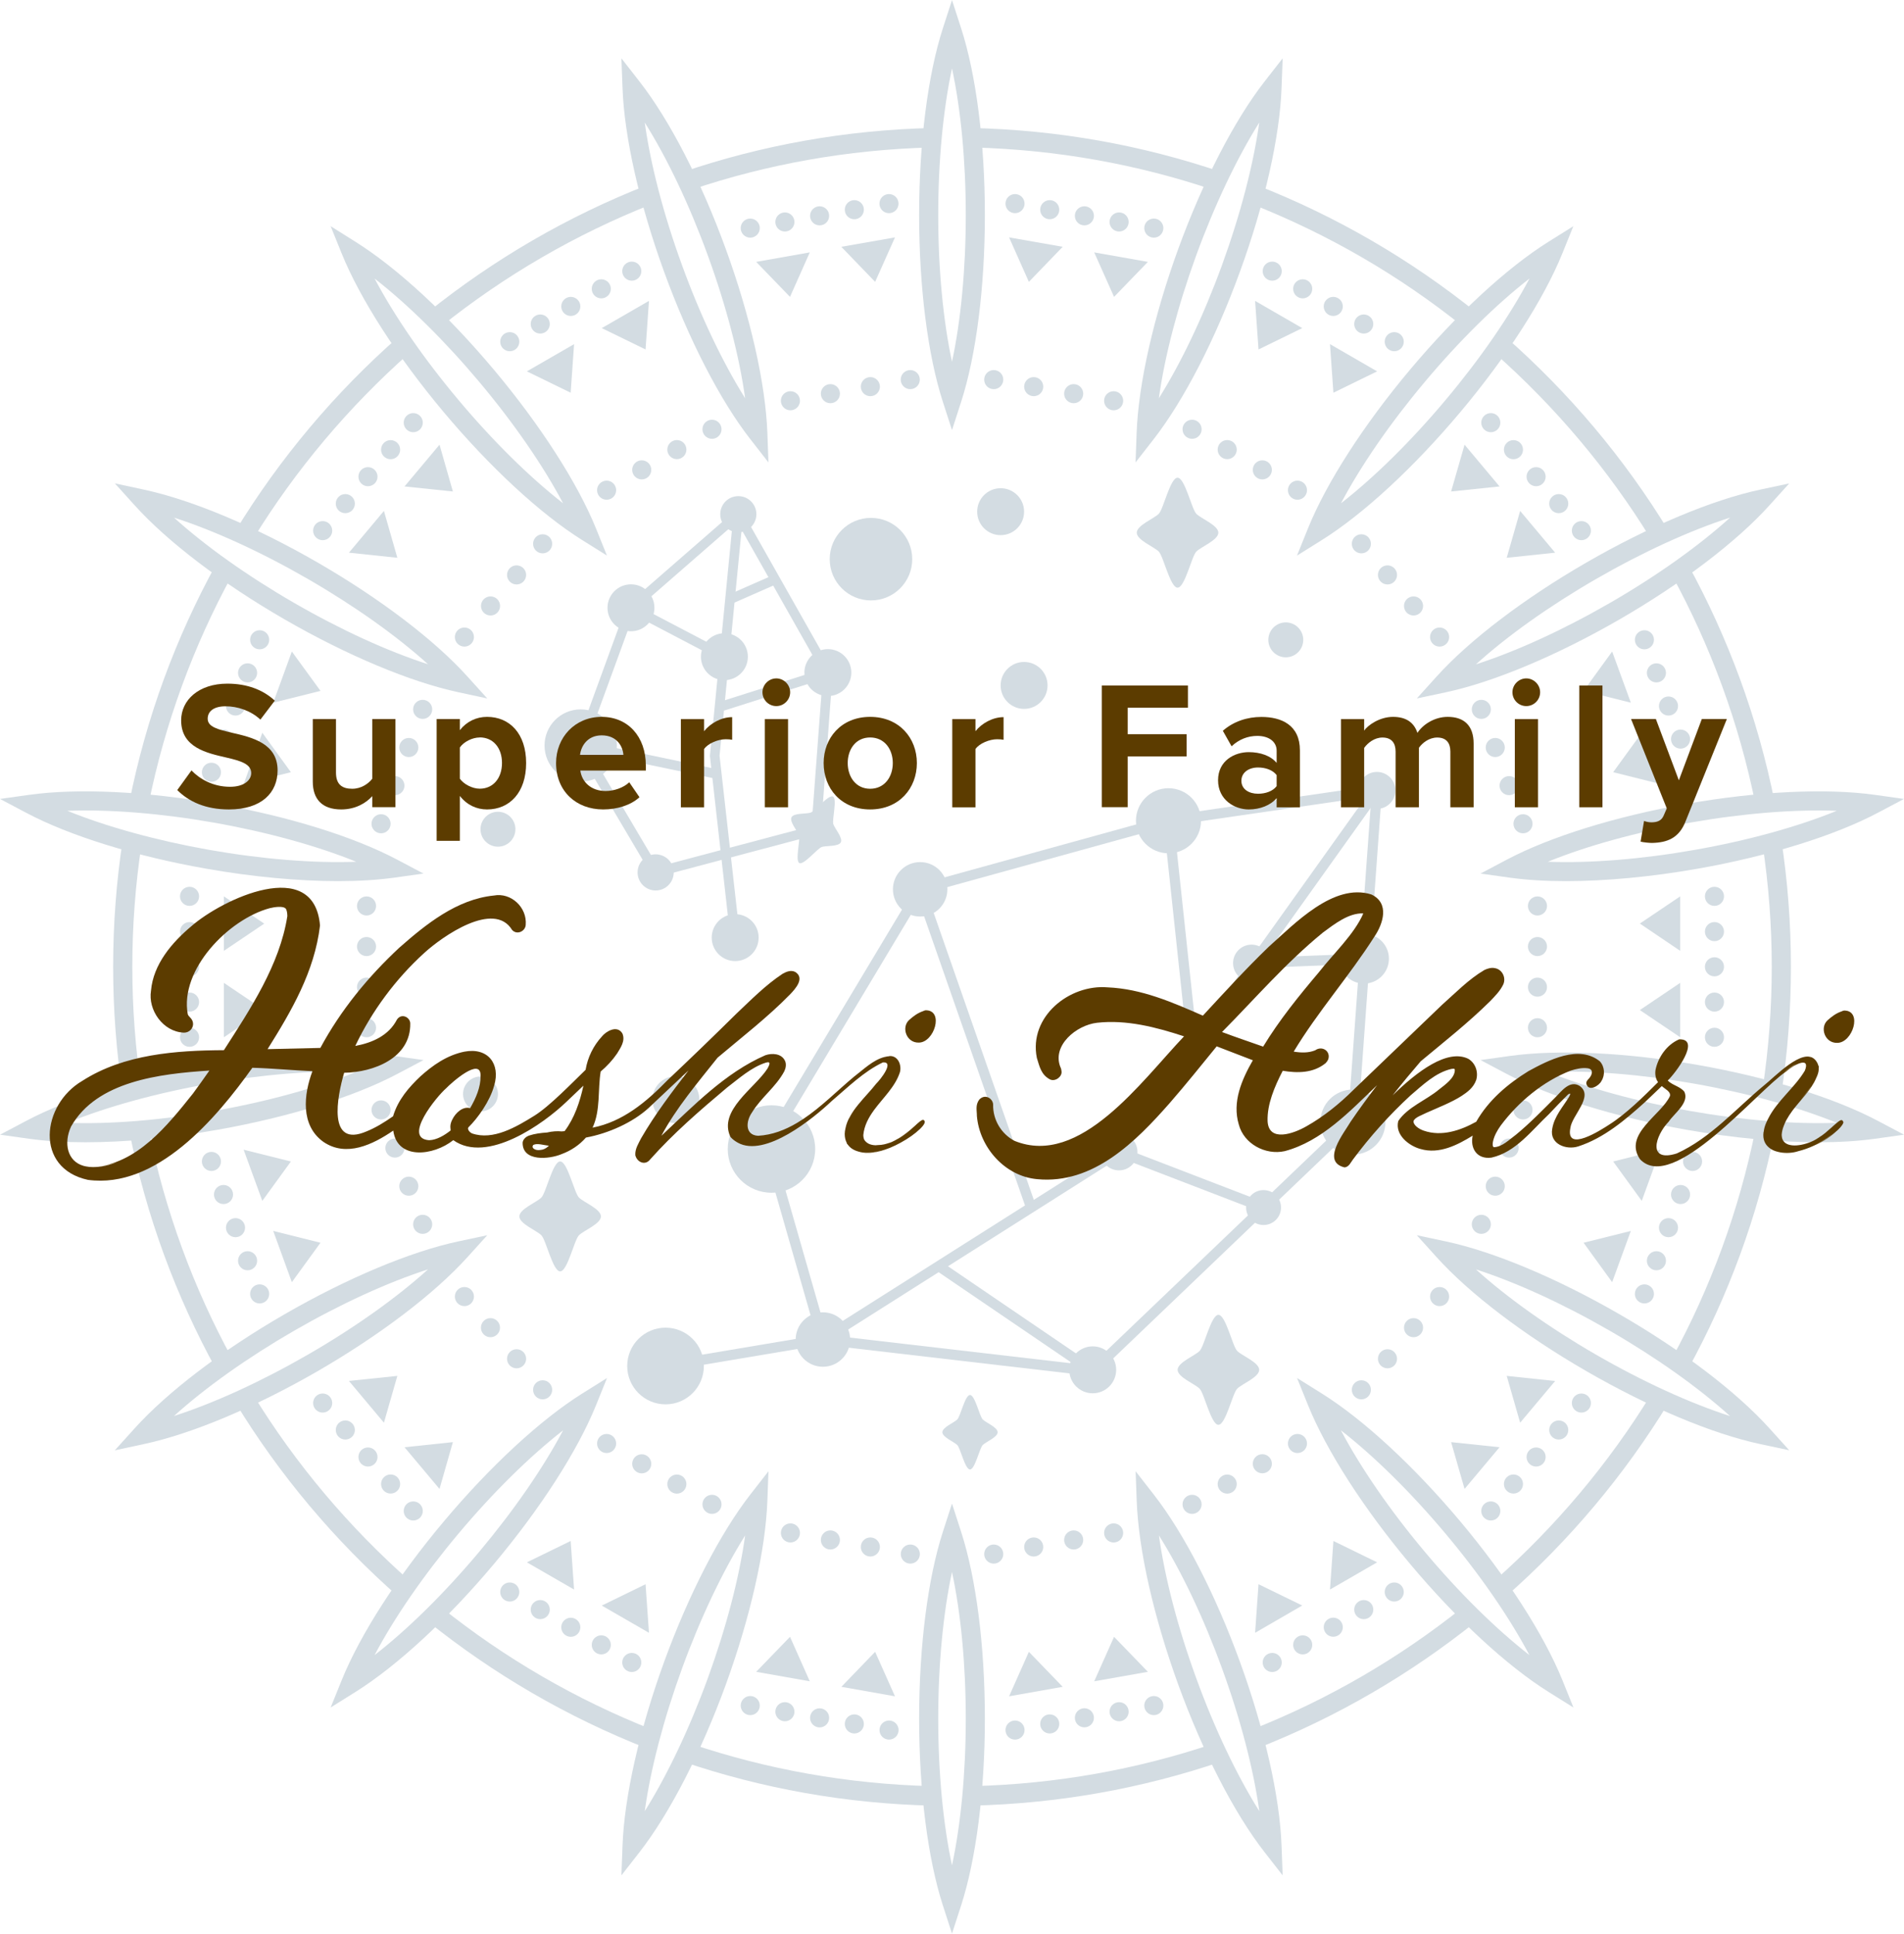 <?xml version="1.0" encoding="UTF-8"?><svg id="_レイヤー_2" xmlns="http://www.w3.org/2000/svg" width="279.16" height="283.46" viewBox="0 0 279.16 283.46"><defs><style>.cls-1{fill:#5c3c00;}.cls-2,.cls-3{fill:#d3dce2;}.cls-3{fill-rule:evenodd;}</style></defs><g id="_レイヤー_1-2"><circle class="cls-2" cx="108.25" cy="75.38" r="2.65"/><circle class="cls-2" cx="96.13" cy="127.89" r="2.65"/><path class="cls-2" d="M123.28,123.48c-.33.65-2.15.47-2.79.68s-2.64,2.69-3.29,2.36.16-3.41-.05-4.05-1.43-2.01-1.1-2.66,2.15-.47,2.79-.68,2.64-2.69,3.29-2.36-.16,3.41.05,4.05,1.43,2.01,1.1,2.66Z"/><path class="cls-2" d="M178.63,78.09c0,1.08-2.52,2.06-3.22,2.76s-1.68,5.3-2.76,5.3-2.06-4.6-2.76-5.3-3.22-1.68-3.22-2.76,2.52-2.06,3.22-2.76,1.68-5.3,2.76-5.3,2.06,4.6,2.76,5.3c.71.71,3.22,1.68,3.22,2.76Z"/><path class="cls-2" d="M88.11,178.32c0,1.08-2.52,2.06-3.22,2.76-.71.71-1.68,5.3-2.76,5.3s-2.06-4.6-2.76-5.3c-.71-.71-3.22-1.68-3.22-2.76s2.52-2.06,3.22-2.76,1.68-5.3,2.76-5.3,2.06,4.6,2.76,5.3,3.22,1.68,3.22,2.76Z"/><path class="cls-2" d="M184.62,200.81c0,1.08-2.52,2.06-3.22,2.76-.71.71-1.68,5.3-2.76,5.3s-2.06-4.6-2.76-5.3c-.71-.71-3.22-1.68-3.22-2.76s2.52-2.06,3.22-2.76,1.68-5.3,2.76-5.3,2.06,4.6,2.76,5.3,3.22,1.68,3.22,2.76Z"/><path class="cls-2" d="M146.27,209.96c0,.73-1.7,1.39-2.18,1.87-.48.48-1.14,3.59-1.87,3.59s-1.39-3.11-1.87-3.59c-.48-.48-2.18-1.14-2.18-1.87s1.7-1.39,2.18-1.87c.48-.48,1.14-3.59,1.87-3.59s1.39,3.11,1.87,3.59c.48.48,2.18,1.14,2.18,1.87Z"/><circle class="cls-2" cx="85.14" cy="109.29" r="5.3"/><circle class="cls-2" cx="73.01" cy="121.56" r="2.56"/><circle class="cls-2" cx="70.45" cy="160.37" r="2.56"/><circle class="cls-2" cx="188.52" cy="93.8" r="2.56"/><circle class="cls-2" cx="185.26" cy="177.02" r="2.56"/><circle class="cls-2" cx="99.1" cy="161.2" r="3.44"/><circle class="cls-2" cx="150.15" cy="100.48" r="3.44"/><circle class="cls-2" cx="106.21" cy="96.27" r="3.44"/><circle class="cls-2" cx="107.79" cy="137.45" r="3.44"/><circle class="cls-2" cx="160.21" cy="200.81" r="3.44"/><circle class="cls-2" cx="121.38" cy="98.6" r="3.44"/><circle class="cls-2" cx="92.51" cy="89.1" r="3.44"/><circle class="cls-2" cx="146.71" cy="75.01" r="3.44"/><circle class="cls-2" cx="127.7" cy="81.97" r="6.05"/><g id="_リピートラジアル_"><path class="cls-2" d="M139.58,283.46l-1.33-4.11c-2.22-6.85-3.49-16.85-3.49-27.41s1.27-20.56,3.49-27.41l1.33-4.11,1.33,4.11c2.22,6.85,3.49,16.84,3.49,27.41s-1.27,20.56-3.49,27.41l-1.33,4.11ZM139.58,230.44c-1.3,6.06-2.02,13.6-2.02,21.51s.72,15.45,2.02,21.51c1.3-6.06,2.02-13.6,2.02-21.51s-.72-15.45-2.02-21.51Z"/></g><g id="_リピートラジアル_-2"><path class="cls-2" d="M91.11,274.92l.16-4.32c.26-7.19,2.48-17.02,6.09-26.95h0c3.62-9.93,8.23-18.88,12.65-24.56l2.66-3.41-.16,4.32c-.26,7.19-2.48,17.02-6.09,26.95-3.62,9.93-8.23,18.88-12.65,24.56l-2.66,3.41ZM99.99,244.61c-2.7,7.43-4.61,14.76-5.46,20.9,3.29-5.25,6.55-12.09,9.26-19.52,2.7-7.43,4.61-14.76,5.46-20.9-3.29,5.25-6.55,12.09-9.26,19.52h0Z"/></g><g id="_リピートラジアル_-3"><path class="cls-2" d="M48.48,250.31l1.62-4.01c2.71-6.68,8.15-15.15,14.95-23.24,6.79-8.09,14.19-14.93,20.29-18.76l3.66-2.29-1.62,4.01c-2.7,6.67-8.15,15.14-14.95,23.24-6.79,8.1-14.19,14.93-20.29,18.76l-3.66,2.29ZM82.56,209.68c-4.89,3.81-10.29,9.12-15.37,15.18h0c-5.08,6.05-9.38,12.3-12.27,17.77,4.89-3.8,10.29-9.12,15.37-15.18s9.38-12.3,12.27-17.77Z"/></g><g id="_リピートラジアル_-4"><path class="cls-2" d="M16.84,212.6l2.9-3.21c4.83-5.35,12.84-11.45,21.99-16.73,9.15-5.28,18.44-9.18,25.48-10.68l4.23-.9-2.9,3.21c-4.83,5.35-12.84,11.44-21.99,16.73-9.15,5.28-18.44,9.18-25.48,10.68l-4.23.91ZM62.76,186.08c-5.9,1.9-12.79,5.05-19.64,9-6.84,3.95-13.02,8.35-17.61,12.5,5.9-1.9,12.79-5.05,19.64-9s13.02-8.35,17.61-12.5Z"/></g><g id="_リピートラジアル_-5"><path class="cls-2" d="M12.52,167.45c-3.02,0-5.79-.17-8.23-.51l-4.28-.6,3.82-2.02c6.37-3.38,15.99-6.36,26.39-8.2h0c10.41-1.84,20.47-2.32,27.6-1.32l4.28.6-3.82,2.02c-6.36,3.37-15.98,6.36-26.39,8.2-6.85,1.21-13.55,1.83-19.37,1.83ZM9.87,164.6c6.2.23,13.75-.37,21.53-1.74,7.78-1.37,15.09-3.39,20.83-5.73-6.19-.23-13.75.37-21.53,1.74h0c-7.78,1.37-15.09,3.39-20.83,5.73Z"/></g><g id="_リピートラジアル_-6"><path class="cls-2" d="M49.58,129.17c-5.82,0-12.52-.62-19.37-1.83-10.4-1.83-20.02-4.82-26.39-8.2L0,117.12l4.28-.6c7.13-1,17.19-.51,27.6,1.32h0c10.41,1.83,20.02,4.82,26.39,8.2l3.82,2.02-4.28.6c-2.44.34-5.21.51-8.23.51ZM9.87,118.86c5.74,2.33,13.04,4.35,20.83,5.73,7.78,1.37,15.34,1.97,21.53,1.74-5.74-2.33-13.05-4.35-20.83-5.73h0c-7.78-1.37-15.33-1.97-21.53-1.74Z"/></g><g id="_リピートラジアル_-7"><path class="cls-2" d="M71.44,102.39l-4.23-.91c-7.04-1.51-16.33-5.4-25.48-10.68-9.15-5.28-17.17-11.38-21.99-16.73l-2.9-3.21,4.23.91c7.05,1.51,16.33,5.4,25.48,10.68h0c9.15,5.28,17.17,11.38,21.99,16.73l2.9,3.21ZM25.51,75.88c4.6,4.16,10.77,8.55,17.61,12.5,6.84,3.95,13.74,7.1,19.64,9-4.6-4.16-10.77-8.55-17.61-12.5h0c-6.84-3.95-13.74-7.1-19.64-9Z"/></g><g id="_リピートラジアル_-8"><path class="cls-2" d="M89,81.45l-3.66-2.29c-6.1-3.82-13.5-10.66-20.29-18.75-6.79-8.1-12.24-16.57-14.95-23.24l-1.62-4.01,3.66,2.3c6.11,3.83,13.5,10.66,20.29,18.76,6.79,8.09,12.24,16.57,14.95,23.24l1.62,4.01ZM54.92,40.83c2.9,5.48,7.19,11.72,12.27,17.77,5.08,6.06,10.48,11.37,15.37,15.18-2.9-5.48-7.19-11.72-12.27-17.77-5.08-6.05-10.48-11.37-15.37-15.18Z"/></g><g id="_リピートラジアル_-9"><path class="cls-2" d="M112.67,67.79l-2.66-3.41c-4.43-5.68-9.04-14.63-12.65-24.56-3.61-9.93-5.83-19.75-6.09-26.95l-.16-4.32,2.66,3.41c4.43,5.68,9.04,14.63,12.65,24.56h0c3.61,9.93,5.83,19.76,6.09,26.95l.16,4.32ZM94.53,17.96c.85,6.14,2.75,13.48,5.46,20.9,2.7,7.43,5.96,14.27,9.26,19.52-.85-6.14-2.75-13.47-5.46-20.9h0c-2.7-7.43-5.96-14.27-9.26-19.52Z"/></g><g id="_リピートラジアル_-10"><path class="cls-2" d="M139.58,63.05l-1.33-4.11c-2.22-6.85-3.49-16.85-3.49-27.41s1.27-20.56,3.49-27.41l1.33-4.11,1.33,4.11c2.22,6.85,3.49,16.84,3.49,27.41s-1.27,20.56-3.49,27.41l-1.33,4.11ZM139.58,10.02c-1.3,6.06-2.02,13.6-2.02,21.51s.72,15.45,2.02,21.51c1.3-6.06,2.02-13.6,2.02-21.51s-.72-15.45-2.02-21.51Z"/></g><g id="_リピートラジアル_-11"><path class="cls-2" d="M166.49,67.79l.16-4.32c.26-7.19,2.48-17.02,6.09-26.95,3.62-9.93,8.23-18.88,12.66-24.56l2.66-3.41-.16,4.32c-.26,7.2-2.48,17.03-6.1,26.95-3.61,9.93-8.23,18.88-12.65,24.56l-2.66,3.41ZM184.63,17.96c-3.29,5.25-6.55,12.09-9.26,19.52-2.7,7.43-4.61,14.76-5.46,20.9,3.3-5.25,6.55-12.09,9.26-19.52h0c2.7-7.42,4.61-14.76,5.46-20.9Z"/></g><g id="_リピートラジアル_-12"><path class="cls-2" d="M190.16,81.45l1.62-4.01c2.7-6.67,8.15-15.14,14.95-23.24,6.79-8.09,14.19-14.93,20.29-18.75l3.66-2.29-1.62,4.01c-2.71,6.68-8.15,15.15-14.95,23.24-6.79,8.09-14.19,14.93-20.29,18.75l-3.66,2.29ZM224.25,40.83c-4.89,3.8-10.29,9.12-15.37,15.18-5.08,6.05-9.38,12.3-12.27,17.77,4.89-3.81,10.29-9.12,15.37-15.18,5.08-6.05,9.38-12.3,12.27-17.77Z"/></g><g id="_リピートラジアル_-13"><path class="cls-2" d="M207.73,102.39l2.9-3.21c4.83-5.35,12.84-11.45,21.99-16.73,9.15-5.28,18.44-9.18,25.48-10.68l4.23-.9-2.9,3.21c-4.82,5.35-12.84,11.44-21.99,16.73h0c-9.15,5.28-18.44,9.18-25.48,10.68l-4.23.9ZM253.65,75.88c-5.9,1.9-12.79,5.05-19.64,9-6.84,3.95-13.02,8.35-17.61,12.51,5.9-1.9,12.79-5.05,19.64-9h0c6.85-3.95,13.02-8.35,17.61-12.5Z"/></g><g id="_リピートラジアル_-14"><path class="cls-2" d="M229.58,129.17c-3.01,0-5.79-.17-8.23-.51l-4.28-.6,3.82-2.02c6.36-3.37,15.98-6.36,26.39-8.2,10.41-1.83,20.47-2.32,27.6-1.32l4.28.6-3.82,2.02c-6.36,3.37-15.98,6.36-26.39,8.2h0c-6.85,1.21-13.56,1.83-19.37,1.83ZM226.94,126.33c6.21.23,13.75-.37,21.53-1.74h0c7.79-1.37,15.09-3.39,20.83-5.73-6.2-.23-13.75.37-21.53,1.74-7.78,1.37-15.09,3.39-20.83,5.73Z"/></g><g id="_リピートラジアル_-15"><path class="cls-2" d="M266.65,167.45c-5.82,0-12.52-.62-19.37-1.83h0c-10.4-1.83-20.02-4.82-26.39-8.2l-3.82-2.02,4.28-.6c7.13-.99,17.19-.51,27.6,1.32,10.4,1.83,20.02,4.82,26.39,8.2l3.82,2.02-4.28.6c-2.44.34-5.22.51-8.23.51ZM247.77,162.86c7.78,1.37,15.33,1.97,21.53,1.74-5.74-2.33-13.04-4.35-20.83-5.73-7.78-1.37-15.33-1.97-21.53-1.74,5.74,2.33,13.05,4.35,20.83,5.73h0Z"/></g><g id="_リピートラジアル_-16"><path class="cls-2" d="M262.33,212.6l-4.23-.9c-7.04-1.5-16.33-5.4-25.48-10.68-9.15-5.28-17.17-11.38-21.99-16.73l-2.9-3.21,4.23.9c7.04,1.5,16.33,5.4,25.48,10.68,9.15,5.28,17.17,11.38,21.99,16.73l2.9,3.21ZM216.4,186.09c4.6,4.16,10.77,8.55,17.61,12.5,6.85,3.95,13.74,7.1,19.64,9-4.6-4.16-10.77-8.55-17.61-12.5-6.85-3.95-13.74-7.1-19.64-9Z"/></g><g id="_リピートラジアル_-17"><path class="cls-2" d="M230.69,250.31l-3.66-2.29c-6.1-3.82-13.5-10.66-20.29-18.76-6.79-8.09-12.24-16.57-14.95-23.24l-1.62-4.01,3.66,2.29c6.1,3.82,13.5,10.66,20.29,18.75,6.79,8.1,12.24,16.57,14.95,23.24l1.62,4.01ZM196.6,209.68c2.9,5.48,7.19,11.72,12.27,17.77,5.08,6.06,10.48,11.37,15.37,15.18-2.9-5.48-7.19-11.72-12.28-17.78-5.08-6.06-10.48-11.37-15.37-15.18Z"/></g><g id="_リピートラジアル_-18"><path class="cls-2" d="M188.06,274.92l-2.66-3.41c-4.43-5.68-9.04-14.63-12.65-24.56h0c-3.61-9.93-5.83-19.76-6.09-26.95l-.16-4.32,2.66,3.41c4.43,5.68,9.04,14.63,12.65,24.56,3.61,9.93,5.83,19.75,6.09,26.95l.16,4.32ZM175.38,245.99c2.7,7.43,5.96,14.27,9.26,19.52-.85-6.14-2.75-13.48-5.46-20.9-2.7-7.43-5.96-14.27-9.26-19.52.85,6.14,2.75,13.47,5.46,20.9h0Z"/></g><polygon class="cls-3" points="195.5 225.9 195 233.02 201.91 229.03 195.5 225.9"/><polygon class="cls-3" points="184.52 232.24 184.02 239.36 190.93 235.36 184.52 232.24"/><polygon class="cls-3" points="163.34 239.95 160.43 246.47 168.3 245.08 163.34 239.95"/><polygon class="cls-3" points="150.85 242.15 147.95 248.67 155.81 247.28 150.85 242.15"/><polygon class="cls-3" points="128.31 242.15 123.36 247.28 131.22 248.67 128.31 242.15"/><polygon class="cls-3" points="115.83 239.95 110.87 245.08 118.73 246.47 115.83 239.95"/><polygon class="cls-3" points="94.65 232.24 88.23 235.37 95.15 239.36 94.65 232.24"/><polygon class="cls-3" points="83.67 225.9 77.25 229.03 84.17 233.02 83.67 225.9"/><polygon class="cls-3" points="66.4 211.41 59.31 212.16 64.44 218.27 66.4 211.41"/><polygon class="cls-3" points="58.26 201.7 51.16 202.44 56.29 208.56 58.26 201.7"/><polygon class="cls-3" points="46.99 182.18 40.06 180.45 42.79 187.96 46.99 182.18"/><polygon class="cls-3" points="42.65 170.27 35.72 168.54 38.46 176.04 42.65 170.27"/><polygon class="cls-3" points="38.74 148.07 32.82 144.08 32.82 152.06 38.74 148.07"/><polygon class="cls-3" points="38.74 135.4 32.82 131.4 32.82 139.39 38.74 135.4"/><polygon class="cls-3" points="42.65 113.2 38.46 107.42 35.73 114.93 42.65 113.2"/><polygon class="cls-3" points="46.99 101.28 42.79 95.51 40.06 103.01 46.99 101.28"/><polygon class="cls-3" points="58.26 81.77 56.29 74.9 51.16 81.02 58.26 81.77"/><polygon class="cls-3" points="66.4 72.05 64.44 65.19 59.31 71.31 66.4 72.05"/><polygon class="cls-3" points="83.67 57.57 84.17 50.45 77.25 54.44 83.67 57.57"/><polygon class="cls-3" points="94.65 51.23 95.15 44.11 88.23 48.1 94.65 51.23"/><polygon class="cls-3" points="115.83 43.52 118.73 37 110.87 38.39 115.83 43.52"/><polygon class="cls-3" points="128.31 41.32 131.22 34.8 123.35 36.18 128.31 41.32"/><polygon class="cls-3" points="150.85 41.32 155.81 36.18 147.95 34.8 150.85 41.32"/><polygon class="cls-3" points="163.34 43.52 168.3 38.39 160.43 37 163.34 43.52"/><polygon class="cls-3" points="184.52 51.23 190.93 48.1 184.02 44.11 184.52 51.23"/><polygon class="cls-3" points="195.5 57.57 201.91 54.44 195 50.45 195.5 57.57"/><polygon class="cls-3" points="212.76 72.05 219.86 71.31 214.73 65.19 212.76 72.05"/><polygon class="cls-3" points="220.91 81.77 228.01 81.02 222.88 74.9 220.91 81.77"/><polygon class="cls-3" points="232.18 101.28 239.11 103.01 236.37 95.51 232.18 101.28"/><polygon class="cls-3" points="236.52 113.2 243.44 114.93 240.71 107.42 236.52 113.2"/><polygon class="cls-3" points="240.43 135.39 246.35 139.39 246.35 131.4 240.43 135.39"/><polygon class="cls-3" points="240.43 148.07 246.35 152.06 246.35 144.08 240.43 148.07"/><polygon class="cls-3" points="236.52 170.27 240.71 176.04 243.44 168.54 236.52 170.27"/><polygon class="cls-3" points="232.18 182.18 236.37 187.96 239.11 180.45 232.18 182.18"/><polygon class="cls-3" points="220.91 201.7 222.88 208.56 228.01 202.45 220.91 201.7"/><polygon class="cls-3" points="212.76 211.41 214.73 218.27 219.86 212.16 212.76 211.41"/><g id="_リピートラジアル_-19"><circle class="cls-2" cx="199.95" cy="235.96" r="1.4"/><circle class="cls-2" cx="191" cy="241.13" r="1.4"/><circle class="cls-2" cx="195.48" cy="238.54" r="1.4"/><circle class="cls-2" cx="186.53" cy="243.71" r="1.4"/><circle class="cls-2" cx="204.42" cy="233.38" r="1.4"/></g><g id="_リピートラジアル_-20"><circle class="cls-2" cx="164.08" cy="250.93" r="1.4"/><circle class="cls-2" cx="153.91" cy="252.72" r="1.4"/><circle class="cls-2" cx="158.99" cy="251.82" r="1.4"/><circle class="cls-2" cx="148.82" cy="253.62" r="1.4"/><circle class="cls-2" cx="169.17" cy="250.03" r="1.4"/></g><g id="_リピートラジアル_-21"><circle class="cls-2" cx="125.26" cy="252.72" r="1.4"/><circle class="cls-2" cx="115.08" cy="250.93" r="1.4"/><circle class="cls-2" cx="120.17" cy="251.83" r="1.4"/><circle class="cls-2" cx="110" cy="250.03" r="1.4"/><circle class="cls-2" cx="130.35" cy="253.62" r="1.4"/></g><g id="_リピートラジアル_-22"><circle class="cls-2" cx="88.16" cy="241.13" r="1.4"/><circle class="cls-2" cx="79.21" cy="235.96" r="1.4"/><circle class="cls-2" cx="83.69" cy="238.55" r="1.4"/><circle class="cls-2" cx="74.74" cy="233.38" r="1.4"/><circle class="cls-2" cx="92.63" cy="243.71" r="1.4"/></g><g id="_リピートラジアル_-23"><circle class="cls-2" cx="57.27" cy="217.55" r="1.4"/><circle class="cls-2" cx="50.63" cy="209.63" r="1.4"/><circle class="cls-2" cx="53.95" cy="213.59" r="1.4"/><circle class="cls-2" cx="47.31" cy="205.68" r="1.4"/><circle class="cls-2" cx="60.59" cy="221.5" r="1.4"/></g><g id="_リピートラジアル_-24"><circle class="cls-2" cx="36.3" cy="184.82" r="1.4"/><circle class="cls-2" cx="32.77" cy="175.11" r="1.4"/><circle class="cls-2" cx="34.53" cy="179.97" r="1.4"/><circle class="cls-2" cx="31" cy="170.26" r="1.4"/><circle class="cls-2" cx="38.07" cy="189.68" r="1.4"/></g><g id="_リピートラジアル_-25"><circle class="cls-2" cx="27.79" cy="146.9" r="1.4"/><circle class="cls-2" cx="27.79" cy="136.57" r="1.4"/><circle class="cls-2" cx="27.79" cy="141.73" r="1.4"/><circle class="cls-2" cx="27.79" cy="131.4" r="1.4"/><circle class="cls-2" cx="27.79" cy="152.06" r="1.4"/></g><g id="_リピートラジアル_-26"><circle class="cls-2" cx="32.77" cy="108.35" r="1.4"/><circle class="cls-2" cx="36.3" cy="98.64" r="1.4"/><circle class="cls-2" cx="34.53" cy="103.5" r="1.4"/><circle class="cls-2" cx="38.07" cy="93.79" r="1.4"/><circle class="cls-2" cx="31" cy="113.21" r="1.4"/></g><g id="_リピートラジアル_-27"><circle class="cls-2" cx="50.63" cy="73.83" r="1.4"/><circle class="cls-2" cx="57.27" cy="65.92" r="1.4"/><circle class="cls-2" cx="53.95" cy="69.88" r="1.4"/><circle class="cls-2" cx="60.59" cy="61.96" r="1.4"/><circle class="cls-2" cx="47.31" cy="77.79" r="1.4"/></g><g id="_リピートラジアル_-28"><circle class="cls-2" cx="79.21" cy="47.5" r="1.4"/><circle class="cls-2" cx="88.16" cy="42.34" r="1.4"/><circle class="cls-2" cx="83.69" cy="44.92" r="1.4"/><circle class="cls-2" cx="92.63" cy="39.75" r="1.4"/><circle class="cls-2" cx="74.74" cy="50.09" r="1.4"/></g><g id="_リピートラジアル_-29"><circle class="cls-2" cx="115.08" cy="32.54" r="1.4"/><circle class="cls-2" cx="125.26" cy="30.74" r="1.4"/><circle class="cls-2" cx="120.17" cy="31.64" r="1.4"/><circle class="cls-2" cx="130.34" cy="29.85" r="1.4"/><circle class="cls-2" cx="110" cy="33.44" r="1.4"/></g><g id="_リピートラジアル_-30"><circle class="cls-2" cx="153.91" cy="30.74" r="1.4"/><circle class="cls-2" cx="164.08" cy="32.54" r="1.4"/><circle class="cls-2" cx="158.99" cy="31.64" r="1.4"/><circle class="cls-2" cx="169.17" cy="33.44" r="1.4"/><circle class="cls-2" cx="148.82" cy="29.85" r="1.4"/></g><g id="_リピートラジアル_-31"><circle class="cls-2" cx="191" cy="42.34" r="1.4"/><circle class="cls-2" cx="199.95" cy="47.5" r="1.4"/><circle class="cls-2" cx="195.48" cy="44.92" r="1.4"/><circle class="cls-2" cx="204.42" cy="50.09" r="1.4"/><circle class="cls-2" cx="186.53" cy="39.75" r="1.4"/></g><g id="_リピートラジアル_-32"><circle class="cls-2" cx="221.9" cy="65.92" r="1.4"/><circle class="cls-2" cx="228.54" cy="73.83" r="1.4"/><circle class="cls-2" cx="225.22" cy="69.88" r="1.4"/><circle class="cls-2" cx="231.86" cy="77.79" r="1.4"/><circle class="cls-2" cx="218.58" cy="61.96" r="1.4"/></g><g id="_リピートラジアル_-33"><circle class="cls-2" cx="242.86" cy="98.64" r="1.4"/><circle class="cls-2" cx="246.4" cy="108.35" r="1.4"/><circle class="cls-2" cx="244.63" cy="103.5" r="1.4"/><circle class="cls-2" cx="248.16" cy="113.21" r="1.4"/><circle class="cls-2" cx="241.1" cy="93.79" r="1.4"/></g><g id="_リピートラジアル_-34"><circle class="cls-2" cx="251.37" cy="136.57" r="1.4"/><circle class="cls-2" cx="251.37" cy="146.9" r="1.4"/><circle class="cls-2" cx="251.37" cy="141.73" r="1.4"/><circle class="cls-2" cx="251.37" cy="152.06" r="1.4"/><circle class="cls-2" cx="251.37" cy="131.4" r="1.4"/></g><g id="_リピートラジアル_-35"><circle class="cls-2" cx="246.4" cy="175.11" r="1.4"/><circle class="cls-2" cx="242.86" cy="184.82" r="1.4"/><circle class="cls-2" cx="244.63" cy="179.97" r="1.4"/><circle class="cls-2" cx="241.1" cy="189.68" r="1.4"/><circle class="cls-2" cx="248.16" cy="170.26" r="1.4"/></g><g id="_リピートラジアル_-36"><circle class="cls-2" cx="228.54" cy="209.63" r="1.4"/><circle class="cls-2" cx="221.9" cy="217.55" r="1.4"/><circle class="cls-2" cx="225.22" cy="213.59" r="1.4"/><circle class="cls-2" cx="218.58" cy="221.5" r="1.4"/><circle class="cls-2" cx="231.86" cy="205.68" r="1.4"/></g><g id="_リピートラジアル_-37"><circle class="cls-2" cx="185.08" cy="214.58" r="1.4"/><circle class="cls-2" cx="179.93" cy="217.56" r="1.4"/><circle class="cls-2" cx="174.78" cy="220.53" r="1.4"/><circle class="cls-2" cx="190.23" cy="211.61" r="1.4"/></g><g id="_リピートラジアル_-38"><circle class="cls-2" cx="157.42" cy="225.75" r="1.4"/><circle class="cls-2" cx="151.56" cy="226.78" r="1.4"/><circle class="cls-2" cx="145.7" cy="227.82" r="1.4"/><circle class="cls-2" cx="163.28" cy="224.72" r="1.4"/></g><g id="_リピートラジアル_-39"><circle class="cls-2" cx="127.61" cy="226.78" r="1.4"/><circle class="cls-2" cx="121.75" cy="225.75" r="1.4"/><circle class="cls-2" cx="115.89" cy="224.72" r="1.4"/><circle class="cls-2" cx="133.47" cy="227.82" r="1.4"/></g><g id="_リピートラジアル_-40"><circle class="cls-2" cx="99.24" cy="217.56" r="1.4"/><circle class="cls-2" cx="94.09" cy="214.59" r="1.4"/><circle class="cls-2" cx="88.94" cy="211.61" r="1.4"/><circle class="cls-2" cx="104.39" cy="220.53" r="1.4"/></g><g id="_リピートラジアル_-41"><circle class="cls-2" cx="75.74" cy="199.19" r="1.4"/><circle class="cls-2" cx="71.91" cy="194.63" r="1.4"/><circle class="cls-2" cx="68.09" cy="190.07" r="1.4"/><circle class="cls-2" cx="79.56" cy="203.74" r="1.4"/></g><g id="_リピートラジアル_-42"><circle class="cls-2" cx="59.94" cy="173.89" r="1.4"/><circle class="cls-2" cx="57.9" cy="168.3" r="1.4"/><circle class="cls-2" cx="55.87" cy="162.71" r="1.4"/><circle class="cls-2" cx="61.97" cy="179.48" r="1.4"/></g><g id="_リピートラジアル_-43"><circle class="cls-2" cx="53.74" cy="144.71" r="1.4"/><circle class="cls-2" cx="53.74" cy="138.76" r="1.4"/><circle class="cls-2" cx="53.74" cy="132.81" r="1.4"/><circle class="cls-2" cx="53.74" cy="150.66" r="1.4"/></g><g id="_リピートラジアル_-44"><circle class="cls-2" cx="57.9" cy="115.17" r="1.4"/><circle class="cls-2" cx="59.94" cy="109.58" r="1.4"/><circle class="cls-2" cx="61.97" cy="103.99" r="1.4"/><circle class="cls-2" cx="55.87" cy="120.76" r="1.4"/></g><g id="_リピートラジアル_-45"><circle class="cls-2" cx="71.92" cy="88.83" r="1.4"/><circle class="cls-2" cx="75.74" cy="84.28" r="1.4"/><circle class="cls-2" cx="79.56" cy="79.72" r="1.4"/><circle class="cls-2" cx="68.09" cy="93.39" r="1.4"/></g><g id="_リピートラジアル_-46"><circle class="cls-2" cx="94.09" cy="68.88" r="1.4"/><circle class="cls-2" cx="99.24" cy="65.91" r="1.4"/><circle class="cls-2" cx="104.39" cy="62.93" r="1.4"/><circle class="cls-2" cx="88.94" cy="71.86" r="1.4"/></g><g id="_リピートラジアル_-47"><circle class="cls-2" cx="121.75" cy="57.71" r="1.4"/><circle class="cls-2" cx="127.61" cy="56.68" r="1.4"/><circle class="cls-2" cx="133.46" cy="55.65" r="1.4"/><circle class="cls-2" cx="115.89" cy="58.75" r="1.4"/></g><g id="_リピートラジアル_-48"><circle class="cls-2" cx="151.56" cy="56.68" r="1.4"/><circle class="cls-2" cx="157.42" cy="57.71" r="1.4"/><circle class="cls-2" cx="163.28" cy="58.75" r="1.4"/><circle class="cls-2" cx="145.7" cy="55.65" r="1.4"/></g><g id="_リピートラジアル_-49"><circle class="cls-2" cx="179.93" cy="65.91" r="1.4"/><circle class="cls-2" cx="185.08" cy="68.88" r="1.4"/><circle class="cls-2" cx="190.23" cy="71.86" r="1.4"/><circle class="cls-2" cx="174.78" cy="62.93" r="1.4"/></g><g id="_リピートラジアル_-50"><circle class="cls-2" cx="203.43" cy="84.28" r="1.4"/><circle class="cls-2" cx="207.25" cy="88.83" r="1.4"/><circle class="cls-2" cx="211.07" cy="93.39" r="1.4"/><circle class="cls-2" cx="199.6" cy="79.72" r="1.4"/></g><g id="_リピートラジアル_-51"><circle class="cls-2" cx="219.23" cy="109.58" r="1.4"/><circle class="cls-2" cx="221.26" cy="115.17" r="1.4"/><circle class="cls-2" cx="223.3" cy="120.76" r="1.4"/><circle class="cls-2" cx="217.19" cy="103.99" r="1.4"/></g><g id="_リピートラジアル_-52"><circle class="cls-2" cx="225.42" cy="138.76" r="1.4"/><circle class="cls-2" cx="225.42" cy="144.71" r="1.4"/><circle class="cls-2" cx="225.42" cy="150.66" r="1.4"/><circle class="cls-2" cx="225.42" cy="132.81" r="1.4"/></g><g id="_リピートラジアル_-53"><circle class="cls-2" cx="221.26" cy="168.3" r="1.4"/><circle class="cls-2" cx="219.23" cy="173.89" r="1.4"/><circle class="cls-2" cx="217.19" cy="179.48" r="1.4"/><circle class="cls-2" cx="223.3" cy="162.71" r="1.4"/></g><g id="_リピートラジアル_-54"><circle class="cls-2" cx="207.25" cy="194.63" r="1.4"/><circle class="cls-2" cx="203.43" cy="199.19" r="1.4"/><circle class="cls-2" cx="199.6" cy="203.74" r="1.4"/><circle class="cls-2" cx="211.07" cy="190.07" r="1.4"/></g><path class="cls-2" d="M247.44,82.65c-.75.55-1.52,1.09-2.32,1.64,5.67,10.38,9.85,21.67,12.26,33.61.96-.09,1.9-.17,2.83-.23-2.48-12.44-6.84-24.22-12.77-35.01Z"/><path class="cls-2" d="M183.5,29.9c11.24,4.43,21.65,10.49,30.94,17.92.68-.69,1.35-1.36,2.03-2.01-9.66-7.76-20.51-14.09-32.24-18.68-.23.91-.47,1.84-.73,2.77Z"/><path class="cls-2" d="M242.09,79.06c.87-.41,1.73-.81,2.58-1.19-6.51-10.68-14.61-20.29-23.96-28.51-.52.77-1.07,1.56-1.63,2.35,8.95,7.91,16.73,17.12,23.01,27.36Z"/><path class="cls-2" d="M37.08,79.06c6.28-10.23,14.06-19.44,23.01-27.36-.56-.79-1.11-1.57-1.63-2.35-9.35,8.22-17.45,17.83-23.96,28.51.85.38,1.71.78,2.58,1.19Z"/><path class="cls-2" d="M37.08,204.41c-.87.41-1.73.81-2.58,1.19,6.51,10.68,14.61,20.29,23.96,28.51.52-.77,1.07-1.56,1.63-2.35-8.95-7.91-16.73-17.12-23.01-27.36Z"/><path class="cls-2" d="M259.77,141.73c0,6.08-.46,12.05-1.34,17.89.93.24,1.85.49,2.74.75.93-6.08,1.41-12.3,1.41-18.64s-.48-12.56-1.41-18.64c-.89.26-1.81.51-2.74.75.88,5.84,1.34,11.81,1.34,17.89Z"/><path class="cls-2" d="M242.09,204.4c-6.28,10.23-14.06,19.44-23.01,27.36.56.79,1.11,1.57,1.63,2.35,9.35-8.22,17.45-17.83,23.96-28.51-.85-.38-1.71-.78-2.58-1.19Z"/><path class="cls-2" d="M19.4,141.73c0-6.08.46-12.05,1.34-17.89-.93-.24-1.85-.49-2.74-.75-.93,6.08-1.41,12.3-1.41,18.64s.48,12.56,1.41,18.64c.89-.26,1.81-.51,2.74-.75-.88-5.84-1.34-11.81-1.34-17.89Z"/><path class="cls-2" d="M142.61,21.62c12.28.31,24.11,2.46,35.22,6.2.41-.89.81-1.75,1.23-2.6-11.57-3.93-23.9-6.18-36.71-6.46.1.93.19,1.89.26,2.86Z"/><path class="cls-2" d="M214.44,235.65c-9.29,7.42-19.7,13.49-30.94,17.92.26.94.5,1.86.73,2.77,11.72-4.58,22.57-10.92,32.24-18.68-.67-.65-1.35-1.32-2.03-2.01Z"/><path class="cls-2" d="M177.83,255.64c-11.11,3.74-22.94,5.89-35.22,6.2-.08.97-.16,1.92-.26,2.86,12.81-.28,25.14-2.53,36.71-6.46-.41-.84-.82-1.71-1.23-2.6Z"/><path class="cls-2" d="M95.66,253.57c-11.24-4.43-21.65-10.49-30.94-17.92-.68.69-1.36,1.36-2.03,2.01,9.66,7.76,20.51,14.09,32.24,18.68.23-.91.47-1.84.73-2.77Z"/><path class="cls-2" d="M136.56,261.84c-12.28-.31-24.11-2.46-35.22-6.2-.41.89-.81,1.75-1.23,2.6,11.56,3.93,23.9,6.18,36.71,6.46-.1-.93-.19-1.89-.26-2.86Z"/><path class="cls-2" d="M257.38,165.57c-2.41,11.93-6.59,23.23-12.26,33.61.79.55,1.56,1.09,2.32,1.64,5.94-10.79,10.3-22.56,12.77-35.01-.93-.06-1.87-.14-2.83-.23Z"/><path class="cls-2" d="M34.04,199.18c-5.67-10.38-9.85-21.67-12.26-33.61-.96.09-1.9.17-2.83.23,2.48,12.44,6.84,24.22,12.78,35.01.75-.55,1.52-1.09,2.32-1.64Z"/><path class="cls-2" d="M101.34,27.82c11.11-3.74,22.94-5.89,35.22-6.2.08-.97.16-1.92.26-2.86-12.81.28-25.14,2.53-36.71,6.46.41.84.82,1.71,1.23,2.6Z"/><path class="cls-2" d="M64.72,47.81c9.29-7.42,19.7-13.49,30.94-17.92-.26-.94-.5-1.86-.73-2.77-11.72,4.58-22.57,10.92-32.24,18.68.67.65,1.35,1.32,2.03,2.01Z"/><path class="cls-2" d="M21.78,117.9c2.41-11.93,6.59-23.23,12.26-33.61-.79-.55-1.57-1.09-2.32-1.64-5.94,10.79-10.3,22.57-12.77,35.01.93.06,1.87.14,2.83.23Z"/><circle class="cls-2" cx="97.58" cy="200.25" r="5.62"/><circle class="cls-2" cx="198.36" cy="164.49" r="4.77"/><circle class="cls-2" cx="164.06" cy="168.86" r="2.71"/><circle class="cls-2" cx="199.99" cy="140.54" r="3.65"/><circle class="cls-2" cx="183.5" cy="141.19" r="2.71"/><circle class="cls-2" cx="171.32" cy="120.32" r="4.77"/><circle class="cls-2" cx="120.65" cy="196.37" r="3.99"/><circle class="cls-2" cx="134.91" cy="130.37" r="3.99"/><circle class="cls-2" cx="201.88" cy="115.87" r="2.71"/><circle class="cls-2" cx="113.11" cy="168.44" r="6.41"/><path class="cls-2" d="M160.47,201.76l-.35-.04-40.06-4.66-8.41-29.36,22.76-37.96,36.7-10.13,31.57-4.61-3.61,49.84-.21.2-38.4,36.73ZM121.23,195.69l38.72,4.5,37.69-36.04,3.43-47.41-29.64,4.32-36.03,9.95-22.12,36.9,7.96,27.78Z"/><polygon class="cls-2" points="97.7 200.98 97.46 199.51 120.37 195.66 163.54 168.31 201.27 115.44 202.49 116.3 164.58 169.41 164.46 169.49 120.92 197.08 97.7 200.98"/><rect class="cls-2" x="173.91" y="161.58" width="1.49" height="22.72" transform="translate(-49.46 273.85) rotate(-68.96)"/><rect class="cls-2" x="142.3" y="128.99" width="1.49" height="49.41" transform="translate(-42.66 55.73) rotate(-19.24)"/><rect class="cls-2" x="172.35" y="120.23" width="1.49" height="33.56" transform="translate(-13.57 19.15) rotate(-6.1)"/><rect class="cls-2" x="183.5" y="140.12" width="16.5" height="1.49" transform="translate(-5.31 7.53) rotate(-2.22)"/><rect class="cls-2" x="148.18" y="179.64" width="1.49" height="27.31" transform="translate(-94.66 207.65) rotate(-55.76)"/><path class="cls-2" d="M95.8,128.71l-11.44-19.34,7.55-20.68,16.53-14.4,13.66,24.15-.02.21-1.76,23.55-24.53,6.51ZM85.91,109.22l10.55,17.85,22.53-5.98,1.67-22.34-12.6-22.28-14.95,13.03-7.2,19.71Z"/><polygon class="cls-2" points="107.09 137.53 104.08 110.8 104.09 110.73 107.55 75.31 108.95 75.45 105.5 110.79 108.49 137.37 107.09 137.53"/><rect class="cls-2" x="98.66" y="84.95" width="1.41" height="15.46" transform="translate(-28.85 137.68) rotate(-62.35)"/><rect class="cls-2" x="94.41" y="101.19" width="1.41" height="20.38" transform="translate(-33.37 181.69) rotate(-78.19)"/><rect class="cls-2" x="105.53" y="100.35" width="16.23" height="1.41" transform="translate(-25.26 39.14) rotate(-17.62)"/><rect class="cls-2" x="106.73" y="85.69" width="7.23" height="1.41" transform="translate(-25.43 51.67) rotate(-23.71)"/><path class="cls-1" d="M135.53,164.3s0-.03-.02-.05c-.04-.05-.11-.08-.18-.08-.24,0-.67.39-1.25.93-1.04.84-2.08,1.75-3.29,2.29-.1.04-.2.09-.31.12-.16.06-.32.11-.48.15-.12.04-.25.07-.38.1-.28.06-.57.1-.87.1-.12.02-.24.03-.37.03-.21,0-.39-.03-.57-.07-.36-.08-.68-.25-.91-.5-.06-.08-.14-.15-.18-.24,0,0,0-.02-.01-.03,0,0,0,.02,0,.03-.02-.04-.03-.09-.05-.13.01.03.02.07.04.1-.02-.05-.03-.1-.05-.15-.04-.12-.06-.26-.07-.41,0-.04-.01-.08,0-.13.14-1.36.75-2.49,1.52-3.56.02-.03.05-.07.07-.1,1.33-1.8,3.1-3.4,3.78-5.54.26-1-.25-2.33-1.41-2.35-.11,0-.21.03-.32.05-.03,0-.06,0-.09,0-.06,0-.12.03-.18.04-.1.02-.2.04-.3.06,0,0,0,0,0,0-1.68.45-3.04,1.82-4.4,2.85-2.39,1.98-4.8,4.45-7.51,6.25-.29.19-.58.37-.88.55-1.75,1.04-3.63,1.77-5.71,1.89-1.96-.1-1.79-2.15-.9-3.41,1.33-2.2,3.54-3.77,4.75-6.06.22-.47.33-1.07.07-1.57-.53-1.04-1.88-1.1-2.85-.77-5.92,2.57-10.62,7.5-15.25,11.81,2.14-4.04,5.35-7.81,8.24-11.45,3.48-2.94,7.37-5.94,10.65-9.3.77-.81,2.17-2.36.75-3.26-.63-.34-1.33-.04-1.88.27-2.48,1.64-4.58,3.78-6.73,5.81-3.36,3.32-6.75,6.59-10.17,9.82-3.08,3.17-6.54,6.06-10.95,6.92,1.19-2.53.75-5.57,1.19-8.23.91-.77,1.72-1.64,2.4-2.63.51-.85,1.26-1.86.78-2.96-.79-1.29-2.42-.27-2.99.44-1.26,1.37-2.09,3.06-2.4,4.9-2.02,1.95-5.27,5.33-7.5,6.72-2.62,1.63-6.06,3.68-9.16,2.6-.5-.25-.68-.71-.52-.89,1.35-1.32,3.16-3.82,3.78-6.14.94-3.16-.92-5.62-4.39-4.95-2.56.53-4.61,1.99-6.42,3.61-1.69,1.6-3.29,3.42-4.02,5.86-1.25.87-2.55,1.68-3.9,2.22-5.77,2.47-4.3-5.12-3.27-8.6,4.28-.06,9.77-2.14,9.69-7.22,0-.91-1.27-1.57-1.94-.59-1.21,2.35-3.6,3.41-6.12,3.88,2.44-5.13,5.92-9.82,10.11-13.63,2.72-2.49,10.24-7.71,12.88-3.38.71.8,1.95.2,2-.74.22-2.56-2.14-4.78-4.68-4.3-5.43.55-9.95,4.21-13.87,7.66-4.57,4.26-8.57,9.13-11.56,14.68l-7.74.18c3.51-5.6,6.89-11.38,7.69-18.13-.87-10.25-14.36-3.86-18.9.14-2.8,2.35-5.55,5.55-5.88,9.42-.46,2.83,1.75,6.02,4.8,6.15,1.16.03,1.87-1.3.94-2.22-.27-.32-.21-.18-.35-.47-1.2-6.57,5.98-13.92,12-15.55.64-.16,1.96-.38,2.36.06.14.15.24.61.24,1.1-1.12,7.15-5.42,13.61-9.3,19.65-6.99.04-14.63.57-20.75,4.49-6,3.5-7.04,12.81.8,14.52,10.06,1.37,18.83-9,24.12-16.43,2.92.08,5.84.37,8.81.5-1.29,3.42-1.77,7.94,1.59,10.35,3.37,2.32,7.27.4,10.26-1.64.58,4.32,5.87,3.73,8.8,1.4,4.95,3.53,13.24-2.39,16.61-5.64.52-.48,1.61-1.53,2.47-2.35-.52,2.39-1.31,4.75-2.76,6.67-.14.02-.29.03-.43.04h0c-.6-.07-1.39-.02-2.15.16-.9.06-1.8.17-2.67.46-.36.14-.81.47-.9.98-.09,2.88,3.92,2.49,5.73,1.72,1.35-.5,2.59-1.32,3.55-2.42,3.29-.6,6.86-2.21,9.17-4.32,1.61-1.53,3.99-3.75,5.87-5.52-2.46,3.2-4.91,6.42-6.95,9.94-.39.78-.92,1.58-.85,2.5.27,1.05,1.47,1.54,2.18.6,3.41-3.83,7.33-7.22,11.26-10.52,1.77-1.35,3.56-2.98,5.69-3.66.88-.27.47.43.25.86-1.84,2.87-7.27,6.14-5.43,10.03.31.36.67.61,1.04.82.01,0,.02.01.03.02,4.03,2.24,11.11-3.59,13.79-6.12,2.37-2.01,4.66-4.3,7.49-5.65,1.73-.12-.35,2.5-1,3.14-1.44,1.87-4.03,4.06-4.49,6.53-.06.27-.11.54-.11.81,0,.5.1.92.28,1.28.02.05.03.1.05.16.04.04.08.08.11.12.34.49.86.83,1.53,1.02,1.83.59,4.22-.18,6.21-1.28,1.17-.63,2.17-1.36,2.81-1.98,0,0,.02-.01.03-.02.06-.06.12-.12.17-.18.06-.06.11-.12.16-.17.05-.06.09-.11.14-.17.04-.06.07-.11.11-.16.01-.02.03-.05.04-.07.05-.1.09-.2.1-.28,0,0,0,0,0,0,0,0,0,0,0,0,0,0,0-.02,0-.03,0-.05-.03-.09-.05-.12ZM135.52,164.29s0-.03-.01-.04c0,.01,0,.03.01.04ZM134.03,165.14c-.65.59-1.49,1.33-2.5,1.89.89-.53,1.69-1.23,2.5-1.89ZM129.25,167.83c-.1.01-.2.03-.3.04.1,0,.2-.02.3-.04ZM128.44,167.9s-.02,0-.03,0c0,0,0,0,0,0,.01,0,.03,0,.04,0ZM127.08,167.54s-.04-.02-.05-.03c.01.01.04.02.05.03ZM10.71,170.09s.03.03.05.04c-.02-.01-.03-.03-.05-.04ZM12.6,170.99c-.12-.02-.24-.05-.35-.08-2.39-.68-2.95-3.33-1.83-5.77,3.77-6.65,12.99-7.73,20.28-8.2-.79,1.13-1.59,2.26-2.41,3.37-3.75,4.69-8.19,10.32-14.64,10.78,1.2-.09,2.36-.33,3.47-.7-1.19.45-2.35.7-3.47.7-.38,0-.72-.03-1.04-.1ZM10.32,169.6s-.02-.03-.03-.05c0,.01.02.03.03.05ZM17.16,170.37s-.03,0-.04.01c.01,0,.03,0,.04-.01ZM66.07,165.72c-.88.69-2,1.39-3.15,1.43-3.96-.27,1.15-6.46,2.49-7.61.8-.84,5.13-4.69,5.05-1.81.02,1.66-.69,3.27-1.53,4.72-1.03-.3-2.12.64-2.62,1.68-.17.33-.28.68-.28,1.04l.04.55ZM78.65,168.57c-.38-.09-.74-.36-.47-.72.57-.31,1.52.03,2.3.11-.27.26-.58.48-.95.57-.18.03-.36.07-.54.07-.13,0-.24-.01-.34-.03ZM126.57,166.34s0,.03,0,.05c0,0,0-.01,0-.02,0,0,0-.02,0-.03ZM127.03,164.58c.04-.08.08-.16.12-.24-.04.08-.08.16-.12.24ZM125.29,162.71c-.33.47-.62.94-.86,1.4.23-.48.53-.94.86-1.4ZM125.56,162.35c-.07.09-.14.18-.2.27.07-.09.13-.18.2-.27ZM126.53,168.91c.2.02.42.04.64.04.89,0,1.84-.2,2.76-.52-1.16.41-2.34.63-3.4.48ZM130.23,168.32c.08-.03.16-.06.24-.09-.08.03-.16.06-.24.09ZM135.23,165.09s.05-.06.07-.09c-.02.03-.05.06-.07.09ZM135.46,164.75s0,0,0,0c0,0,0,0,0,0Z"/><path class="cls-1" d="M135.77,148.1c.15,0,.27.02.39.06-.12-.03-.24-.06-.39-.06-.13,0-.29.06-.46.14-.74.25-1.4.73-2.02,1.29-1.17,1.07-.41,3.36,1.42,3.31,2.26,0,3.73-4.7,1.05-4.74Z"/><path class="cls-1" d="M270.43,148.14c.15,0,.27.02.39.06-.12-.03-.24-.06-.39-.06-.13,0-.29.06-.46.14-.74.25-1.4.73-2.02,1.29-1.17,1.07-.41,3.36,1.42,3.31,2.27,0,3.73-4.7,1.06-4.74Z"/><path class="cls-1" d="M270.22,164.43s-.02-.09-.05-.13c-.01-.01-.02-.03-.03-.04-.04-.04-.09-.07-.16-.06.07,0,.12.02.16.06-.04-.03-.09-.06-.16-.06-.18,0-.45.21-.81.53-.52.4-.99.88-1.5,1.31-.06.05-.12.09-.18.14-.23.18-.46.36-.72.51-.07.06-.16.11-.24.16-.11.07-.21.13-.32.2-.03.02-.07.04-.11.06-.09.05-.19.1-.29.15-1.7.8-4.05,1.07-4.5-.34-.03-.12-.06-.24-.07-.38,0-.07-.02-.13-.01-.2,0-.04,0-.08.01-.13.03-.34.12-.73.3-1.18.1-.28.23-.56.37-.83.26-.47.57-.95.92-1.42,1.19-1.57,2.73-3.01,3.45-4.73.23-.47.38-.92.38-1.34,0-.03-.01-.06-.01-.09,0-.08.02-.16.03-.24-.03-.09-.07-.16-.1-.24-.03-.13-.09-.25-.15-.36-.02-.04-.05-.08-.07-.12-.06-.1-.13-.2-.21-.28-1.76-1.98-5.96,2.52-7.53,3.75-4.13,3.42-7.84,7.73-12.78,9.96-4.35,1.37-3.17-2.61-1.17-4.67.77-1.18,3.05-2.76,2.29-4.37-.62-.8-1.77-.95-2.44-1.65,1.13-1.07,4.95-6.13,1.68-6.04-1.8.77-3.08,2.59-3.47,4.47-.09.6-.02,1.28.37,1.81-2.09,2.08-4.65,4.63-7.11,6.19-1.3.85-6.46,4.17-5.75.54.22-1.88,3.5-4.63,1.37-6.18-1.45-.9-2.66.77-3.52,1.63-1.82,1.83-3.82,3.88-5.81,5.51-.96.7-2.04,1.81-3.23,1.84-.22,0-.24-.5-.14-.88.18-.8.61-1.58,1.12-2.29,2.6-3.48,6.21-6.48,10.25-8.05.81-.26,1.68-.45,2.47-.35.95.11.7.97.24,1.48-.21.2-.49.51-.39.84.34,1.16,1.87.24,2.19-.44.57-.87.5-2.13-.24-2.91-3.08-2.45-7.5-.16-10.45,1.45-3.05,1.88-5.86,4.26-7.66,7.42-2.34,1.3-5.08,2.2-7.66,1.32-.79-.25-1.59-.87-1.53-1.4.13-.55,1.33-.93,1.89-1.23,1.56-.7,3.75-1.55,5.18-2.49.81-.54,1.71-1.17,2.12-2.33.34-1.18-.12-2.48-1.17-3.1-3.06-1.48-7.48,1.83-11.09,5.37,1.41-1.81,2.86-3.53,4.12-5,3.46-2.88,7.01-5.67,10.23-8.86.67-.71,1.44-1.47,1.89-2.44.41-.97-.16-2.15-1.21-2.35-.55-.13-1.12.05-1.58.27-2.34,1.38-4.22,3.35-6.23,5.13-3.22,3.1-9.71,9.33-12.94,12.42-2.1,2.09-4.4,3.94-6.9,5.35-1.89,1.09-5.55,2.4-5.71-.75-.08-2.44.99-5,2.22-7.38,2.15.36,4.47.36,6.28-1.11.14-.14.29-.34.39-.56.4-1.2-.89-2.06-1.91-1.33-.98.4-2.07.37-3.15.19,3.53-5.86,8.14-11.05,11.85-16.88,1.27-1.89,2.24-4.89-.47-6.16-5.55-1.74-11.29,4.34-15.05,7.68-3.37,3.25-6.5,6.69-9.65,10.09-4.46-1.96-8.98-3.94-13.98-4.15-5.59-.47-11.57,4.3-10.36,10.34.4,1.26.61,2.47,1.95,3.17.79.34,1.77-.43,1.67-1.19-.06-.54-.14-.52-.17-.64-1.25-3.13,2.3-6.14,5.39-6.49,4.29-.48,8.63.64,12.74,1.99-6.31,6.65-15.24,19.21-24.84,15.33-1.98-1.03-3.2-3.12-3.15-5.33-.02-.84-1.14-1.65-2.03-.73-.61.82-.34,1.63-.35,2.41.39,4.63,4.14,8.85,8.85,9.26,8.23.79,14.5-5.56,19.43-11.17,2.37-2.72,4.61-5.52,6.88-8.3l5.3,2.04c-1.62,2.83-3.06,6.1-2.06,9.42.75,2.85,3.92,4.53,6.74,3.9,5.44-1.45,9.56-5.87,13.53-9.66-1.33,1.75-2.64,3.52-3.87,5.34-.98,1.67-4.36,5.84-.92,6.7.68-.02.96-.79,1.24-1.13,2.49-3.36,5.37-6.57,8.45-9.41,1.8-1.53,3.66-3.35,6-3.89.22-.01.43-.11.5.1.06,1.2-1.42,2.2-2.32,2.92-1.86,1.56-4.62,2.58-5.97,4.62-.52,2.03,1.58,3.65,3.27,4.1,2.72.79,5.37-.56,7.64-1.96-.39,1.83.6,3.51,2.76,3.22,3.55-.79,5.91-4.01,8.44-6.39.59-.65,2.16-2.26,2.76-2.84.47-.36.37-.03.17.33-.89,1.46-2.18,2.85-2.47,4.71-.4,2.19,2.06,3.13,3.84,2.54,3.78-1.23,6.93-3.93,9.78-6.5.54-.53,1.84-1.74,2.45-2.34.44.43,1.33.79,1.2,1.45-1.27,2.8-6.89,5.61-4.4,9.27,4.81,5.13,17.22-10.06,21.44-12.86,1.13-1,3.58-2.27,2.74-.13-1.47,2.49-4.1,4.45-5.39,7.06-.1.18-.18.36-.26.55-.02.05-.05.1-.07.15-.16.39-.27.78-.31,1.15,0,.05-.03.1-.04.15-.13,1.03.22,1.77.83,2.25.34.29.78.49,1.3.61.86.22,1.83.2,2.66-.01.1-.03.2-.06.3-.09.74-.18,1.48-.44,2.18-.76,1.16-.49,2.27-1.13,3.18-1.96.68-.56,1.13-1.07,1.24-1.42,0,0,0,0,0,0,.02-.04.03-.09.03-.14,0,0,0,0,0,0,0,0,0-.01,0-.02ZM270.22,164.43s-.02-.09-.05-.12c.02.04.04.07.05.12ZM269.15,164.75c-.35.31-.78.72-1.29,1.14.43-.38.85-.78,1.29-1.14ZM267.24,166.38c-.05.04-.1.07-.16.11.05-.04.11-.07.16-.11ZM258.83,167.64s0,0,0,0c0,0,0,0,0,0ZM258.69,167.35c-.06-.14-.11-.28-.14-.44.03.16.08.3.14.44ZM193.89,136.76c1.74-1.28,3.84-2.95,6-2.86-1.35,3.09-4.38,5.88-6.53,8.64-2.91,3.44-5.79,6.99-8.16,10.89-1.9-.68-3.88-1.33-6.03-2.14,4.86-4.91,9.39-10.17,14.72-14.52ZM246.99,168.63c.07-.03.13-.07.2-.1-.07.04-.13.07-.2.1ZM261.67,167.52s.09.06.14.1c-.05-.03-.1-.06-.14-.1ZM265.13,167.55c-.06.02-.12.05-.18.07.06-.02.12-.04.18-.07ZM264.63,167.71c-.09.03-.18.05-.28.08.09-.02.19-.05.28-.08ZM262.32,167.85s-.09-.03-.14-.05c.05.02.09.04.14.05ZM261.35,167.08s0,0,0-.01c0,0,0,0,0,.01ZM263.98,161.27c.59-.74,1.17-1.45,1.64-2.14-.47.74-1.05,1.44-1.64,2.14ZM265.57,155.03c-.17-.06-.37-.08-.58-.09.2,0,.4.02.58.09ZM153.61,157.29s0,.03,0,0h0ZM261.45,157.28c.71-.57,1.37-1.04,1.91-1.32-.66.41-1.29.85-1.91,1.32ZM260.27,162.31s0,0,0,0c0,0,0,0,0,0ZM258.51,166.47s0,.03,0,.04c0-.01,0-.03,0-.04ZM262.03,168.97c.15,0,.3,0,.46-.03-.15.01-.3.02-.46.03ZM262.69,168.92c.09-.01.19-.03.29-.04-.09.02-.19.03-.29.04ZM266.2,167.79c1.04-.51,1.97-1.13,2.69-1.7-.79.69-1.71,1.25-2.69,1.7ZM270.2,164.58s.03-.08.03-.11c0,.04-.01.07-.03.11Z"/><path class="cls-1" d="M28.06,112.93c1.26,1.31,3.21,2.41,5.67,2.41,2.09,0,3.1-.99,3.1-2.01,0-1.34-1.55-1.79-3.61-2.27-2.92-.67-6.66-1.47-6.66-5.46,0-2.97,2.57-5.38,6.77-5.38,2.84,0,5.19.86,6.96,2.49l-2.11,2.78c-1.45-1.34-3.37-1.95-5.11-1.95s-2.62.75-2.62,1.82c0,1.2,1.5,1.58,3.56,2.06,2.94.67,6.69,1.55,6.69,5.51,0,3.27-2.33,5.73-7.14,5.73-3.42,0-5.89-1.15-7.57-2.84l2.09-2.89Z"/><path class="cls-1" d="M54.58,118.34v-1.63c-.88.99-2.44,1.95-4.55,1.95-2.84,0-4.17-1.55-4.17-4.07v-9.18h3.4v7.84c0,1.79.94,2.38,2.38,2.38,1.31,0,2.35-.72,2.94-1.47v-8.75h3.4v12.92h-3.4Z"/><path class="cls-1" d="M67.42,123.26h-3.4v-17.85h3.4v1.63c.99-1.26,2.41-1.95,3.99-1.95,3.32,0,5.73,2.46,5.73,6.77s-2.41,6.8-5.73,6.8c-1.52,0-2.94-.64-3.99-1.98v6.58ZM70.34,108.11c-1.1,0-2.35.64-2.92,1.47v4.57c.56.8,1.82,1.47,2.92,1.47,1.95,0,3.26-1.53,3.26-3.77s-1.31-3.75-3.26-3.75Z"/><path class="cls-1" d="M88.22,105.09c3.85,0,6.47,2.89,6.47,7.12v.75h-9.6c.21,1.63,1.53,3,3.72,3,1.2,0,2.62-.48,3.45-1.28l1.5,2.19c-1.31,1.2-3.32,1.79-5.33,1.79-3.93,0-6.9-2.65-6.9-6.8,0-3.75,2.76-6.77,6.69-6.77ZM85.03,110.66h6.37c-.08-1.23-.94-2.86-3.18-2.86-2.11,0-3.02,1.58-3.18,2.86Z"/><path class="cls-1" d="M99.83,118.34v-12.92h3.4v1.77c.91-1.15,2.52-2.06,4.12-2.06v3.32c-.24-.05-.56-.08-.94-.08-1.12,0-2.62.61-3.18,1.44v8.54h-3.4Z"/><path class="cls-1" d="M111.79,101.48c0-1.12.94-2.03,2.03-2.03s2.03.91,2.03,2.03-.91,2.03-2.03,2.03-2.03-.91-2.03-2.03ZM112.14,118.34v-12.92h3.4v12.92h-3.4Z"/><path class="cls-1" d="M120.76,111.86c0-3.67,2.57-6.77,6.82-6.77s6.85,3.1,6.85,6.77-2.57,6.8-6.85,6.8-6.82-3.1-6.82-6.8ZM130.9,111.86c0-2.01-1.2-3.75-3.32-3.75s-3.29,1.74-3.29,3.75,1.18,3.77,3.29,3.77,3.32-1.74,3.32-3.77Z"/><path class="cls-1" d="M139.62,118.34v-12.92h3.4v1.77c.91-1.15,2.52-2.06,4.12-2.06v3.32c-.24-.05-.56-.08-.94-.08-1.12,0-2.62.61-3.18,1.44v8.54h-3.4Z"/><path class="cls-1" d="M161.54,118.34v-17.85h12.63v3.26h-8.83v3.88h8.64v3.26h-8.64v7.44h-3.8Z"/><path class="cls-1" d="M187.18,118.34v-1.34c-.88,1.04-2.41,1.66-4.09,1.66-2.06,0-4.5-1.39-4.5-4.28s2.44-4.12,4.5-4.12c1.71,0,3.24.54,4.09,1.58v-1.79c0-1.31-1.12-2.17-2.84-2.17-1.39,0-2.68.51-3.77,1.52l-1.28-2.27c1.58-1.39,3.61-2.03,5.65-2.03,2.94,0,5.65,1.18,5.65,4.9v8.35h-3.4ZM187.18,113.63c-.56-.75-1.63-1.12-2.73-1.12-1.34,0-2.44.72-2.44,1.95s1.1,1.9,2.44,1.9c1.1,0,2.17-.37,2.73-1.12v-1.61Z"/><path class="cls-1" d="M212.65,118.34v-8.16c0-1.2-.54-2.06-1.93-2.06-1.2,0-2.19.8-2.68,1.5v8.72h-3.42v-8.16c0-1.2-.54-2.06-1.93-2.06-1.18,0-2.17.8-2.68,1.52v8.7h-3.4v-12.92h3.4v1.68c.54-.78,2.25-2.01,4.23-2.01s3.1.88,3.58,2.35c.75-1.18,2.46-2.35,4.44-2.35,2.38,0,3.8,1.26,3.8,3.91v9.34h-3.42Z"/><path class="cls-1" d="M221.75,101.48c0-1.12.94-2.03,2.03-2.03s2.03.91,2.03,2.03-.91,2.03-2.03,2.03-2.03-.91-2.03-2.03ZM222.1,118.34v-12.92h3.4v12.92h-3.4Z"/><path class="cls-1" d="M231.55,118.34v-17.85h3.4v17.85h-3.4Z"/><path class="cls-1" d="M241.04,120.34c.29.13.75.21,1.07.21.88,0,1.47-.24,1.79-.94l.48-1.1-5.24-13.11h3.64l3.37,8.99,3.37-8.99h3.67l-6.07,15.04c-.96,2.43-2.68,3.08-4.9,3.13-.4,0-1.26-.08-1.68-.19l.51-3.05Z"/></g></svg>